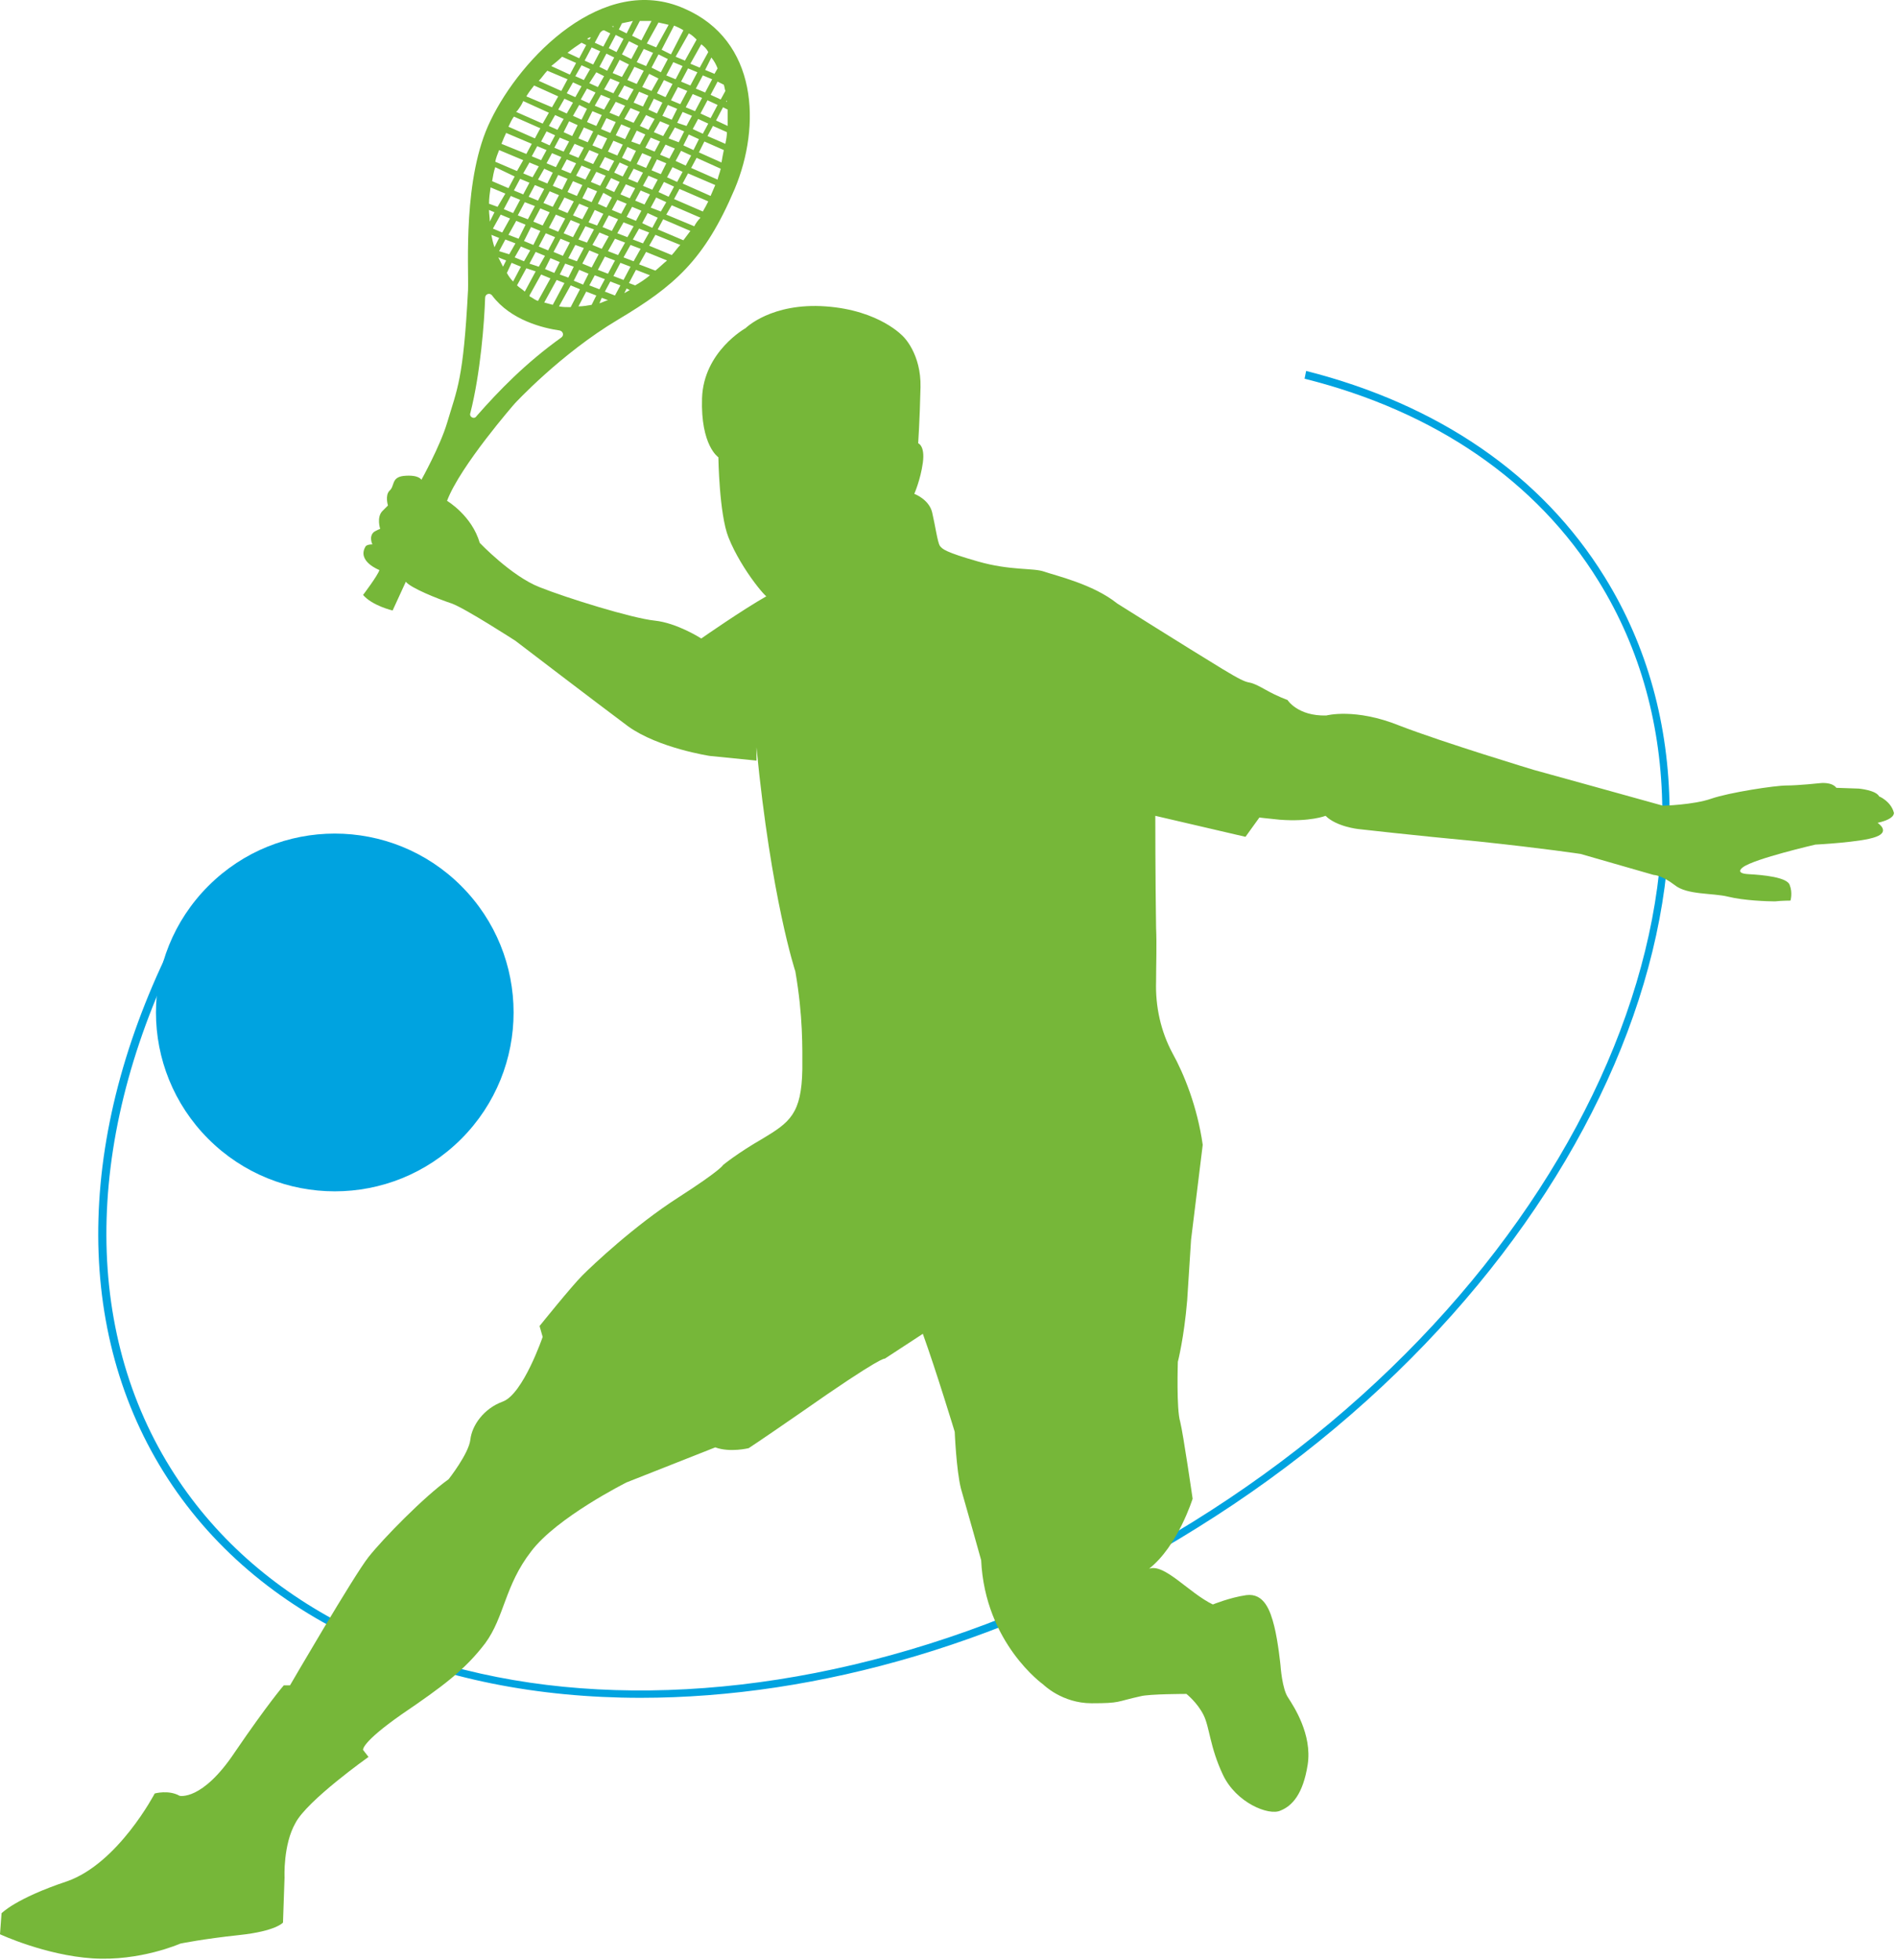 <?xml version="1.0" encoding="UTF-8"?> <svg xmlns="http://www.w3.org/2000/svg" width="244" height="252" viewBox="0 0 244 252" fill="none"><path d="M59.324 146.438C68.306 137.456 68.306 122.893 59.324 113.912C50.342 104.93 35.779 104.93 26.797 113.912C17.815 122.893 17.815 137.456 26.797 146.438C35.779 155.42 50.342 155.42 59.324 146.438Z" fill="#00A3E0"></path><path d="M82.4 218.293C55.9 218.293 33 208.493 21 189.193C9.2 170.193 9.9 144.793 23 119.593L23.9 120.093C11 144.993 10.3 169.993 21.9 188.693C43.8 223.993 102.8 227.093 153.4 195.693C204.1 164.293 227.5 109.993 205.6 74.693C197.7 61.893 184.6 52.893 167.8 48.693L168 47.693C185 51.993 198.3 61.093 206.4 74.193C228.6 109.993 205 164.793 153.9 196.493C130.4 211.193 105.1 218.293 82.4 218.293Z" fill="#00A3E0"></path><path d="M241.7 102.393C241.3 101.593 239.1 101.393 239.1 101.393L236.2 101.293C235.6 100.493 234.1 100.693 234.1 100.693C234.1 100.693 231.3 100.993 229.8 100.993C228.3 100.993 222.4 101.893 220.1 102.693C217.8 103.493 213.9 103.593 213.9 103.593L204.9 101.093L197.3 98.993C197.3 98.993 185.7 95.493 180 93.293C174.3 90.993 170.6 91.993 170.6 91.993C166.9 92.093 165.6 89.993 165.6 89.993C165.6 89.993 164.4 89.593 162.8 88.693C159.6 86.893 161.8 88.793 157.2 85.993C152.6 83.193 143.7 77.593 143.7 77.593C140.6 75.093 135.7 73.993 134.3 73.493C132.9 72.993 130 73.393 125.8 72.193C121.6 70.993 121.2 70.593 120.9 70.193C120.6 69.793 120.3 67.593 119.9 65.893C119.5 64.193 117.6 63.493 117.6 63.493C117.6 63.493 118.4 61.693 118.7 59.493C119 57.293 118.1 56.993 118.1 56.993C118.1 56.993 118.3 54.093 118.4 49.793C118.5 45.493 116.2 43.293 116.2 43.293C116.2 43.293 113.2 39.893 106.2 39.393C99.2 38.893 95.9 42.193 95.9 42.193C95.9 42.193 90.5 45.193 90.3 51.193C90.1 57.293 92.4 58.793 92.4 58.793C92.4 58.793 92.5 66.093 93.7 69.093C95.4 73.393 99.2 77.693 98.7 76.593C95.5 78.393 90.2 82.093 90.2 82.093C90.2 82.093 87.1 80.093 84.2 79.793C81.3 79.493 72.9 76.893 69.4 75.493C65.8 74.093 61.7 69.793 61.7 69.793C60.7 66.293 57.5 64.393 57.5 64.393C59.2 59.893 66.2 51.893 66.2 51.893C66.2 51.893 72.1 45.493 79.5 41.093C86.7 36.793 90.6 33.493 94.5 24.293C97.9 16.193 97.5 5.193 88 1.093C77.6 -3.507 67 7.393 63.1 15.493C59.5 22.793 60.3 34.193 60.2 37.293C59.6 48.893 58.8 49.993 57.5 54.393C56.6 57.393 54.2 61.693 54.2 61.693C54.2 61.693 53.9 60.993 51.9 61.193C50.3 61.393 50.8 62.493 50.1 63.093C49.5 63.693 49.9 64.993 49.9 64.993L49.2 65.693C48.4 66.493 48.9 67.993 48.9 67.993C48.9 67.993 48.4 68.193 48.1 68.393C47.4 68.993 47.9 69.993 47.9 69.993C47.1 69.993 47 70.293 47 70.293C45.9 72.193 48.8 73.293 48.8 73.293C48.6 73.993 46.7 76.493 46.7 76.493C47.9 77.893 50.5 78.493 50.5 78.493L52.2 74.793C52.8 75.593 56.3 76.993 58.1 77.593C59.8 78.193 66.3 82.393 66.3 82.393C66.3 82.393 76.9 90.493 80.8 93.393C84.7 96.193 91.3 97.193 91.3 97.193L97.3 97.793V96.093C99.2 115.593 102.3 124.893 102.3 124.893C103.3 130.693 103.2 134.693 103.2 137.493C103.1 143.193 101.6 144.293 98.1 146.393C94.8 148.293 93 149.793 93 149.793C93 149.793 92.8 150.393 87.2 153.993C81.6 157.593 76.3 162.593 74.9 163.993C73.5 165.393 69.4 170.493 69.4 170.493L69.8 171.893C69.8 171.893 67.3 179.193 64.7 180.193C62.2 181.093 60.7 183.293 60.5 185.093C60.3 186.893 57.7 190.193 57.7 190.193C54.6 192.393 49.3 197.793 47.4 200.193C45.5 202.593 37.3 216.693 37.3 216.693H36.5C36.5 216.693 34.5 218.993 30.2 225.293C26 231.593 23.1 230.893 23.1 230.893C21.7 230.093 19.9 230.593 19.9 230.593C19.9 230.593 15.2 239.593 8.6 241.893C2 244.093 0.2 245.993 0.2 245.993L0 248.693C0 248.693 5.8 251.393 11.9 251.793C18 252.193 23.2 249.893 23.2 249.893C23.2 249.893 26.1 249.293 30.8 248.793C35.5 248.293 36.4 247.193 36.4 247.193L36.6 241.393C36.6 241.393 36.4 237.193 38 234.393C39.5 231.493 47.4 225.893 47.4 225.893L46.7 224.993C46.7 224.993 46.4 224.093 51.7 220.393C57 216.793 59.8 214.693 62.4 211.293C64.9 207.893 64.9 203.893 68.3 199.493C71.6 195.093 80.6 190.593 80.6 190.593L92 186.093C93.9 186.793 96.3 186.193 96.3 186.193C96.3 186.193 97.7 185.293 102.9 181.693C113.6 174.193 113.8 174.693 113.8 174.693L118.7 171.493C120.4 176.193 122.8 184.093 122.8 184.093C122.8 184.093 123 188.993 123.6 191.393C124.3 193.793 126.2 200.593 126.2 200.593C126.7 211.293 134.2 216.593 134.2 216.593C134.2 216.593 136.6 218.993 140.4 218.993C144.2 218.993 143.5 218.793 146.7 218.093C147.8 217.793 152.6 217.793 152.6 217.793C152.6 217.793 154 218.893 154.8 220.493C155.6 222.093 155.6 224.593 157.3 228.193C159 231.793 163.2 233.493 164.7 232.793C166.2 232.193 167.6 230.693 168.2 226.893C168.8 222.993 166.4 219.393 165.7 218.293C164.9 217.193 164.7 214.093 164.7 214.093C164.7 214.093 164.4 211.093 163.9 209.093C163.4 207.093 162.6 204.793 160.3 205.093C158.2 205.393 156 206.293 156 206.293C152.9 204.793 149.8 200.993 147.8 201.693C151.5 198.793 153.4 192.693 153.4 192.693C153.4 192.693 152.2 184.393 151.8 182.793C151.3 181.193 151.5 175.093 151.5 175.093C151.5 175.093 152.3 171.993 152.7 167.193C153 162.393 153.2 159.393 153.2 159.393L154.7 147.193C154 142.293 152.3 138.093 150.8 135.393C149.3 132.593 148.6 129.393 148.7 126.193C148.7 123.993 148.8 121.493 148.7 119.293C148.6 112.893 148.6 104.893 148.6 104.893L160.2 107.593L162 105.093C162 105.093 160.7 104.993 164.6 105.393C168.5 105.693 170.5 104.893 170.5 104.893C171.9 106.293 174.7 106.593 174.7 106.593C174.7 106.593 181.7 107.393 190.2 108.193C198.7 109.093 203.3 109.793 203.3 109.793L212.7 112.493C212.7 112.493 213.7 112.493 215.4 113.793C217 115.093 220.3 114.793 222.3 115.293C224.3 115.793 227.4 115.893 228.3 115.893C229.2 115.793 230.3 115.793 230.3 115.793C230.3 115.793 230.6 114.793 230.2 113.793C229.9 112.793 226.8 112.493 224.9 112.393C223 112.293 224.2 111.493 224.2 111.493C225.7 110.393 233.5 108.593 233.5 108.593C233.5 108.593 239.5 108.293 241.3 107.593C243.2 106.893 241.5 105.793 241.5 105.793C243.8 105.293 243.6 104.493 243.6 104.493C243.2 102.993 241.7 102.393 241.7 102.393ZM88.6 4.293C89 4.493 89.3 4.793 89.6 5.093L88.1 7.793L86.9 7.293L88.6 4.293ZM91.1 6.693L90 8.693L88.8 8.193L90.2 5.693C90.6 5.993 90.9 6.293 91.1 6.693ZM89.3 29.093L85.7 27.593L86.4 26.393L90.1 27.993C89.8 28.293 89.5 28.693 89.3 29.093ZM84.3 34.793L82.2 33.993L83.1 32.393L85.8 33.493C85.3 33.893 84.8 34.393 84.3 34.793ZM64.7 34.293C64.5 33.893 64.3 33.493 64.1 33.093L65.1 33.493L64.7 34.293ZM63.2 30.193L64.2 30.593L63.6 31.793C63.4 31.193 63.3 30.693 63.2 30.193ZM71.5 27.593L72.7 28.093L71.8 29.793L70.6 29.293L71.5 27.593ZM69.8 28.993L68.6 28.493L69.5 26.793L70.7 27.293L69.8 28.993ZM77.9 24.193L78.6 22.893L79.7 23.393L79 24.693L77.9 24.193ZM78.7 25.393L78 26.693L76.9 26.193L77.6 24.793L78.7 25.393ZM79 22.193L79.7 20.893L80.8 21.393L80.1 22.693L79 22.193ZM80 20.293L80.7 18.893L81.8 19.393L81.1 20.793L80 20.293ZM81.2 18.193L81.9 16.793L83 17.293L82.3 18.593L81.2 18.193ZM80.4 17.893L79.2 17.393L79.9 15.993L81.1 16.493L80.4 17.893ZM80.1 18.593L79.4 19.993L78.2 19.493L78.9 18.093L80.1 18.593ZM79 20.693L78.3 21.993L77.1 21.493L77.8 20.193L79 20.693ZM77.9 22.593L77.2 23.893L76 23.393L76.7 22.093L77.9 22.593ZM76.8 24.593L76.1 25.993L74.9 25.493L75.6 24.093L76.8 24.593ZM75.7 26.693L74.9 28.193L73.7 27.693L74.5 26.193L75.7 26.693ZM76.5 26.993L77.6 27.493L76.8 28.993L75.7 28.593L76.5 26.993ZM78.3 27.693L79.5 28.193L78.7 29.693L77.5 29.193L78.3 27.693ZM78.7 26.993L79.4 25.693L80.6 26.193L79.9 27.493L78.7 26.993ZM79.8 24.993L80.5 23.693L81.7 24.193L81 25.493L79.8 24.993ZM80.8 22.993L81.5 21.693L82.7 22.193L82 23.493L80.8 22.993ZM81.9 21.093L82.6 19.693L83.8 20.193L83.1 21.593L81.9 21.093ZM83 18.993L83.7 17.693L84.9 18.193L84.2 19.493L83 18.993ZM84.1 16.993L84.9 15.593L86.1 16.093L85.3 17.493L84.1 16.993ZM83.4 16.693L82.3 16.193L83.1 14.793L84.2 15.293L83.4 16.693ZM81.5 15.793L80.3 15.293L81.1 13.893L82.3 14.393L81.5 15.793ZM79.6 14.993L78.4 14.493L79.2 13.093L80.4 13.593L79.6 14.993ZM79.2 15.693L78.5 17.093L77.3 16.593L78 15.193L79.2 15.693ZM78.1 17.793L77.4 19.193L76.2 18.693L76.9 17.293L78.1 17.793ZM77 19.793L76.3 21.093L75.1 20.593L75.8 19.293L77 19.793ZM76 21.793L75.3 23.093L74.1 22.593L74.8 21.293L76 21.793ZM74.9 23.793L74.2 25.193L73 24.693L73.7 23.293L74.9 23.793ZM73.8 25.893L73 27.393L71.8 26.893L72.6 25.393L73.8 25.893ZM73.4 28.293L74.6 28.793L73.7 30.493L72.5 29.993L73.4 28.293ZM75.3 29.093L76.4 29.493L75.5 31.193L74.4 30.793L75.3 29.093ZM77.1 29.893L78.3 30.393L77.4 31.993L76.2 31.493L77.1 29.893ZM79.1 30.693L80.4 31.193L79.5 32.793L78.2 32.293L79.1 30.693ZM79.4 29.993L80.2 28.593L81.5 29.093L80.7 30.493L79.4 29.993ZM80.6 27.893L81.3 26.593L82.5 27.093L81.8 28.393L80.6 27.893ZM81.7 25.793L82.4 24.493L83.6 24.993L82.9 26.293L81.7 25.793ZM82.7 23.893L83.4 22.593L84.6 23.093L83.9 24.393L82.7 23.893ZM83.8 21.893L84.5 20.493L85.7 20.993L85 22.393L83.8 21.893ZM84.9 19.893L85.6 18.593L86.8 19.093L86.1 20.393L84.9 19.893ZM86 17.793L86.8 16.393L88 16.893L87.3 18.293L86 17.793ZM87.1 15.793L87.8 14.393L89 14.893L88.3 16.193L87.1 15.793ZM86.4 15.393L85.2 14.893L85.9 13.493L87.1 13.993L86.4 15.393ZM84.5 14.593L83.4 14.093L84.1 12.693L85.2 13.193L84.5 14.593ZM82.7 13.693L81.5 13.193L82.2 11.793L83.4 12.293L82.7 13.693ZM80.7 12.893L79.5 12.393L80.3 10.993L81.5 11.493L80.7 12.893ZM78.9 11.993L77.7 11.493L78.5 10.093L79.7 10.593L78.9 11.993ZM78.5 12.693L77.7 14.093L76.5 13.593L77.3 12.193L78.5 12.693ZM77.4 14.793L76.7 16.193L75.5 15.693L76.2 14.293L77.4 14.793ZM76.3 16.893L75.6 18.293L74.4 17.793L75.1 16.393L76.3 16.893ZM75.1 18.993L74.4 20.293L73.2 19.793L73.9 18.493L75.1 18.993ZM74.1 20.993L73.4 22.293L72.2 21.793L72.9 20.493L74.1 20.993ZM73 22.993L72.3 24.393L71.1 23.893L71.8 22.493L73 22.993ZM71.9 25.093L71.1 26.593L69.9 26.093L70.7 24.593L71.9 25.093ZM69.2 25.793L68 25.293L68.8 23.793L70 24.293L69.2 25.793ZM68.8 26.493L67.9 28.193L66.6 27.693L67.5 25.993L68.8 26.493ZM67.6 28.893L66.7 30.693L65.4 30.193L66.4 28.393L67.6 28.893ZM68.3 29.193L69.5 29.693L68.6 31.493L67.4 30.993L68.3 29.193ZM70.2 29.993L71.4 30.493L70.5 32.193L69.3 31.693L70.2 29.993ZM72.1 30.693L73.3 31.193L72.4 32.893L71.2 32.393L72.1 30.693ZM74 31.493L75.1 31.893L74.2 33.593L73.1 33.193L74 31.493ZM75.8 32.193L77 32.693L76.1 34.393L74.9 33.893L75.8 32.193ZM76.5 35.393L77.8 35.893L77.1 37.193L75.8 36.693L76.5 35.393ZM76.9 34.693L77.8 32.993L79.1 33.493L78.2 35.193L76.9 34.693ZM78.5 36.193L79.8 36.693L79.1 37.993L77.8 37.493L78.5 36.193ZM78.9 35.493L79.8 33.793L81.1 34.293L80.2 35.993L78.9 35.493ZM80.2 33.093L81.1 31.493L82.4 31.993L81.5 33.593L80.2 33.093ZM81.4 30.793L82.2 29.393L83.5 29.893L82.7 31.293L81.4 30.793ZM82.6 28.693L83.3 27.393L84.6 27.993L83.9 29.293L82.6 28.693ZM83.7 26.693L84.4 25.393L85.7 25.993L85 27.193L83.7 26.693ZM84.7 24.693L85.4 23.393L86.7 23.993L86 25.293L84.7 24.693ZM85.8 22.793L86.5 21.493L87.8 22.093L87.1 23.393L85.8 22.793ZM86.9 20.693L87.6 19.393L88.9 19.993L88.2 21.293L86.9 20.693ZM87.9 18.693L88.6 17.293L89.9 17.893L89.2 19.293L87.9 18.693ZM89.1 16.593L89.8 15.293L91.1 15.893L90.4 17.193L89.1 16.593ZM90.1 14.593L91 12.893L92.3 13.493L91.4 15.193L90.1 14.593ZM89.4 14.293L88.2 13.793L89.1 12.093L90.3 12.593L89.4 14.293ZM88.8 10.993L87.6 10.493L88.5 8.793L89.7 9.293L88.8 10.993ZM88.4 11.693L87.5 13.393L86.3 12.893L87.2 11.193L88.4 11.693ZM85.6 12.493L84.5 11.993L85.4 10.293L86.5 10.793L85.6 12.493ZM83.8 11.693L82.6 11.193L83.5 9.493L84.7 10.093L83.8 11.693ZM81.9 10.793L80.7 10.293L81.6 8.593L82.8 9.093L81.9 10.793ZM80 9.893L78.8 9.393L79.7 7.693L80.9 8.293L80 9.893ZM79.3 6.693L78.3 6.193L79.2 4.493L80.2 4.993L79.3 6.693ZM79 7.393L78.1 9.093L77.1 8.593L78 6.893L79 7.393ZM76.3 8.293L75.2 7.793L76.1 6.093L77.2 6.593L76.3 8.293ZM76.7 9.293L77.7 9.793L76.9 11.193L75.8 10.693L76.7 9.293ZM76.6 11.893L75.8 13.293L74.7 12.793L75.5 11.393L76.6 11.893ZM75.5 13.993L74.8 15.393L73.7 14.893L74.5 13.493L75.5 13.993ZM72.9 14.593L71.8 14.093L72.6 12.693L73.7 13.193L72.9 14.593ZM73.2 15.593L74.3 16.093L73.6 17.493L72.5 16.993L73.2 15.593ZM73.2 18.193L72.5 19.493L71.3 18.993L72 17.693L73.2 18.193ZM72.2 20.193L71.5 21.493L70.3 20.993L71 19.693L72.2 20.193ZM71.1 22.193L70.4 23.593L69.2 23.093L70 21.693L71.1 22.193ZM68.5 22.793L67.3 22.293L68.1 20.893L69.3 21.393L68.5 22.793ZM68.1 23.493L67.3 24.993L66.1 24.493L66.9 22.993L68.1 23.493ZM66.9 25.693L66 27.393L64.8 26.893L65.7 25.193L66.9 25.693ZM65.6 28.093L64.6 29.893L63.4 29.393L64.4 27.593L65.6 28.093ZM64.2 32.293L65 30.793L66.3 31.293L65.5 32.693L64.2 32.293ZM67 31.693L68.2 32.193L67.4 33.593L66.2 33.093L67 31.693ZM68.9 32.393L70.1 32.893L69.3 34.293L68.1 33.893L68.9 32.393ZM70.8 33.193L72 33.693L71.3 35.093L70.1 34.593L70.8 33.193ZM72.7 33.893L73.8 34.293L73.1 35.693L72 35.293L72.7 33.893ZM74.5 34.693L75.7 35.193L75 36.593L73.8 36.093L74.5 34.693ZM75.4 37.493L76.7 37.993L76.1 39.193C75.5 39.293 75 39.393 74.4 39.393L75.4 37.493ZM77.4 38.293L78.2 38.593C77.8 38.693 77.5 38.893 77.1 38.993L77.4 38.293ZM80.6 37.093L81 37.293C80.8 37.393 80.5 37.593 80.3 37.693L80.6 37.093ZM80.9 36.393L81.8 34.693L83.6 35.393C83 35.893 82.4 36.293 81.7 36.693L80.9 36.393ZM83.5 31.593L84.3 30.193L87.5 31.493C87.1 31.893 86.8 32.393 86.4 32.793L83.5 31.593ZM84.6 29.493L85.3 28.193L88.8 29.693C88.5 30.093 88.2 30.493 87.9 30.893L84.6 29.493ZM86.7 25.593L87.4 24.293L91.1 25.893C90.9 26.293 90.7 26.693 90.4 27.193L86.7 25.593ZM87.8 23.593L88.5 22.293L92 23.793C91.8 24.293 91.6 24.693 91.4 25.193L87.8 23.593ZM88.9 21.593L89.6 20.293L92.7 21.693C92.6 22.193 92.4 22.593 92.3 23.093L88.9 21.593ZM89.9 19.593L90.6 18.193L93.1 19.293C93 19.793 92.9 20.293 92.8 20.893L89.9 19.593ZM91 17.493L91.7 16.193L93.5 16.993C93.5 17.493 93.4 17.993 93.3 18.493L91 17.493ZM92.1 15.493L93 13.793L93.6 14.093C93.6 14.793 93.6 15.493 93.6 16.193L92.1 15.493ZM93.4 13.093L93.5 12.893C93.5 12.993 93.5 12.993 93.5 13.093H93.4ZM93.1 10.893C93.2 11.193 93.2 11.393 93.3 11.693L92.7 12.793L91.4 12.193L92.3 10.493L93.1 10.893ZM90.7 11.893L89.5 11.393L90.4 9.693L91.6 10.193L90.7 11.893ZM87.8 8.493L86.9 10.193L85.7 9.693L86.6 7.993L87.8 8.493ZM85 9.293L83.8 8.693L84.7 6.993L85.9 7.593L85 9.293ZM84.4 6.093L83.2 5.593L84.7 2.893C85.1 2.993 85.6 3.093 86 3.193L84.4 6.093ZM84 6.793L83.1 8.493L81.9 7.993L82.8 6.293L84 6.793ZM81.2 7.593L80 6.993L80.9 5.293L82.1 5.893L81.2 7.593ZM80.6 4.293L79.6 3.793L80 2.993C80.5 2.893 80.9 2.793 81.4 2.693L80.6 4.293ZM78.9 3.493L78.7 3.393C78.8 3.393 78.9 3.393 78.9 3.293V3.493ZM77.7 3.893L78.5 4.293L77.6 5.993L76.5 5.493L77.2 4.193C77.4 3.993 77.5 3.893 77.7 3.893ZM75.8 5.093L75.5 4.993C75.7 4.893 75.8 4.793 76 4.793L75.8 5.093ZM75.4 5.793L74.5 7.493L73 6.793C73.6 6.293 74.2 5.893 74.8 5.493L75.4 5.793ZM74.8 8.393L75.9 8.893L75.1 10.293L74 9.793L74.8 8.393ZM74.8 11.093L74 12.493L72.9 11.993L73.7 10.593L74.8 11.093ZM72.2 11.693L69.3 10.393C69.7 9.993 70 9.493 70.4 9.093L73 10.193L72.2 11.693ZM71.8 12.393L71 13.793L67.7 12.393C68 11.893 68.3 11.493 68.7 10.993L71.8 12.393ZM71.4 14.793L72.5 15.293L71.7 16.693L70.6 16.193L71.4 14.793ZM71.4 17.393L70.7 18.693L69.6 18.193L70.3 16.893L71.4 17.393ZM70.3 19.293L69.6 20.593L68.4 20.093L69.1 18.793L70.3 19.293ZM68.8 17.793L65.4 16.293C65.6 15.893 65.8 15.393 66.1 14.993L69.5 16.493L68.8 17.793ZM68.4 18.493L67.7 19.793L64.5 18.493C64.7 17.993 64.9 17.493 65.1 17.093L68.4 18.493ZM67.3 20.593L66.5 21.993L63.7 20.793C63.8 20.293 64 19.793 64.2 19.293L67.3 20.593ZM66.2 22.693L65.4 24.193L63.3 23.293C63.4 22.693 63.5 22.093 63.7 21.493L66.2 22.693ZM65 24.893L64 26.593L62.9 26.193C62.9 25.493 63 24.793 63.1 24.093L65 24.893ZM63.6 27.293L63 28.493C63 27.993 62.9 27.493 62.9 26.993L63.6 27.293ZM65.8 33.793L67 34.293L66 36.193C65.7 35.893 65.4 35.493 65.2 35.093L65.8 33.793ZM67.7 34.493L68.9 34.893L67.5 37.493C67.2 37.193 66.8 36.993 66.5 36.693L67.7 34.493ZM69.6 35.293L70.8 35.793L69.2 38.693C68.9 38.593 68.6 38.393 68.3 38.193C68.2 38.193 68.1 38.093 68.1 37.993L69.6 35.293ZM71.6 35.993L72.6 36.393L71.1 39.193C70.7 39.093 70.4 38.993 70 38.893L71.6 35.993ZM73.4 36.693L74.6 37.193L73.4 39.493C72.9 39.493 72.4 39.493 71.9 39.393L73.4 36.693ZM92.3 8.793L91.9 9.493L90.7 8.993L91.5 7.393C91.9 7.893 92.1 8.293 92.3 8.793ZM87.9 3.893L86.3 6.993L85.1 6.393L86.7 3.293C87.2 3.493 87.6 3.693 87.9 3.893ZM83.8 2.693L82.5 5.193L81.3 4.593L82.3 2.693C82.8 2.693 83.3 2.693 83.8 2.693ZM72.3 7.293L74.1 8.093L73.3 9.593L70.9 8.493C71.4 8.093 71.9 7.693 72.3 7.293ZM67.3 12.993L70.6 14.493L69.8 15.893L66.4 14.393C66.4 14.393 66.4 14.293 66.5 14.293C66.8 13.893 67.1 13.493 67.3 12.993ZM60.5 53.093C61.8 47.993 62.3 41.393 62.4 38.293C62.4 37.793 63 37.593 63.3 37.993C65.7 41.193 69.9 42.193 72 42.493C72.4 42.593 72.6 43.093 72.2 43.393C67.6 46.693 64.2 50.193 61.3 53.493C61 53.993 60.3 53.593 60.5 53.093Z" fill="#76B739"></path></svg> 